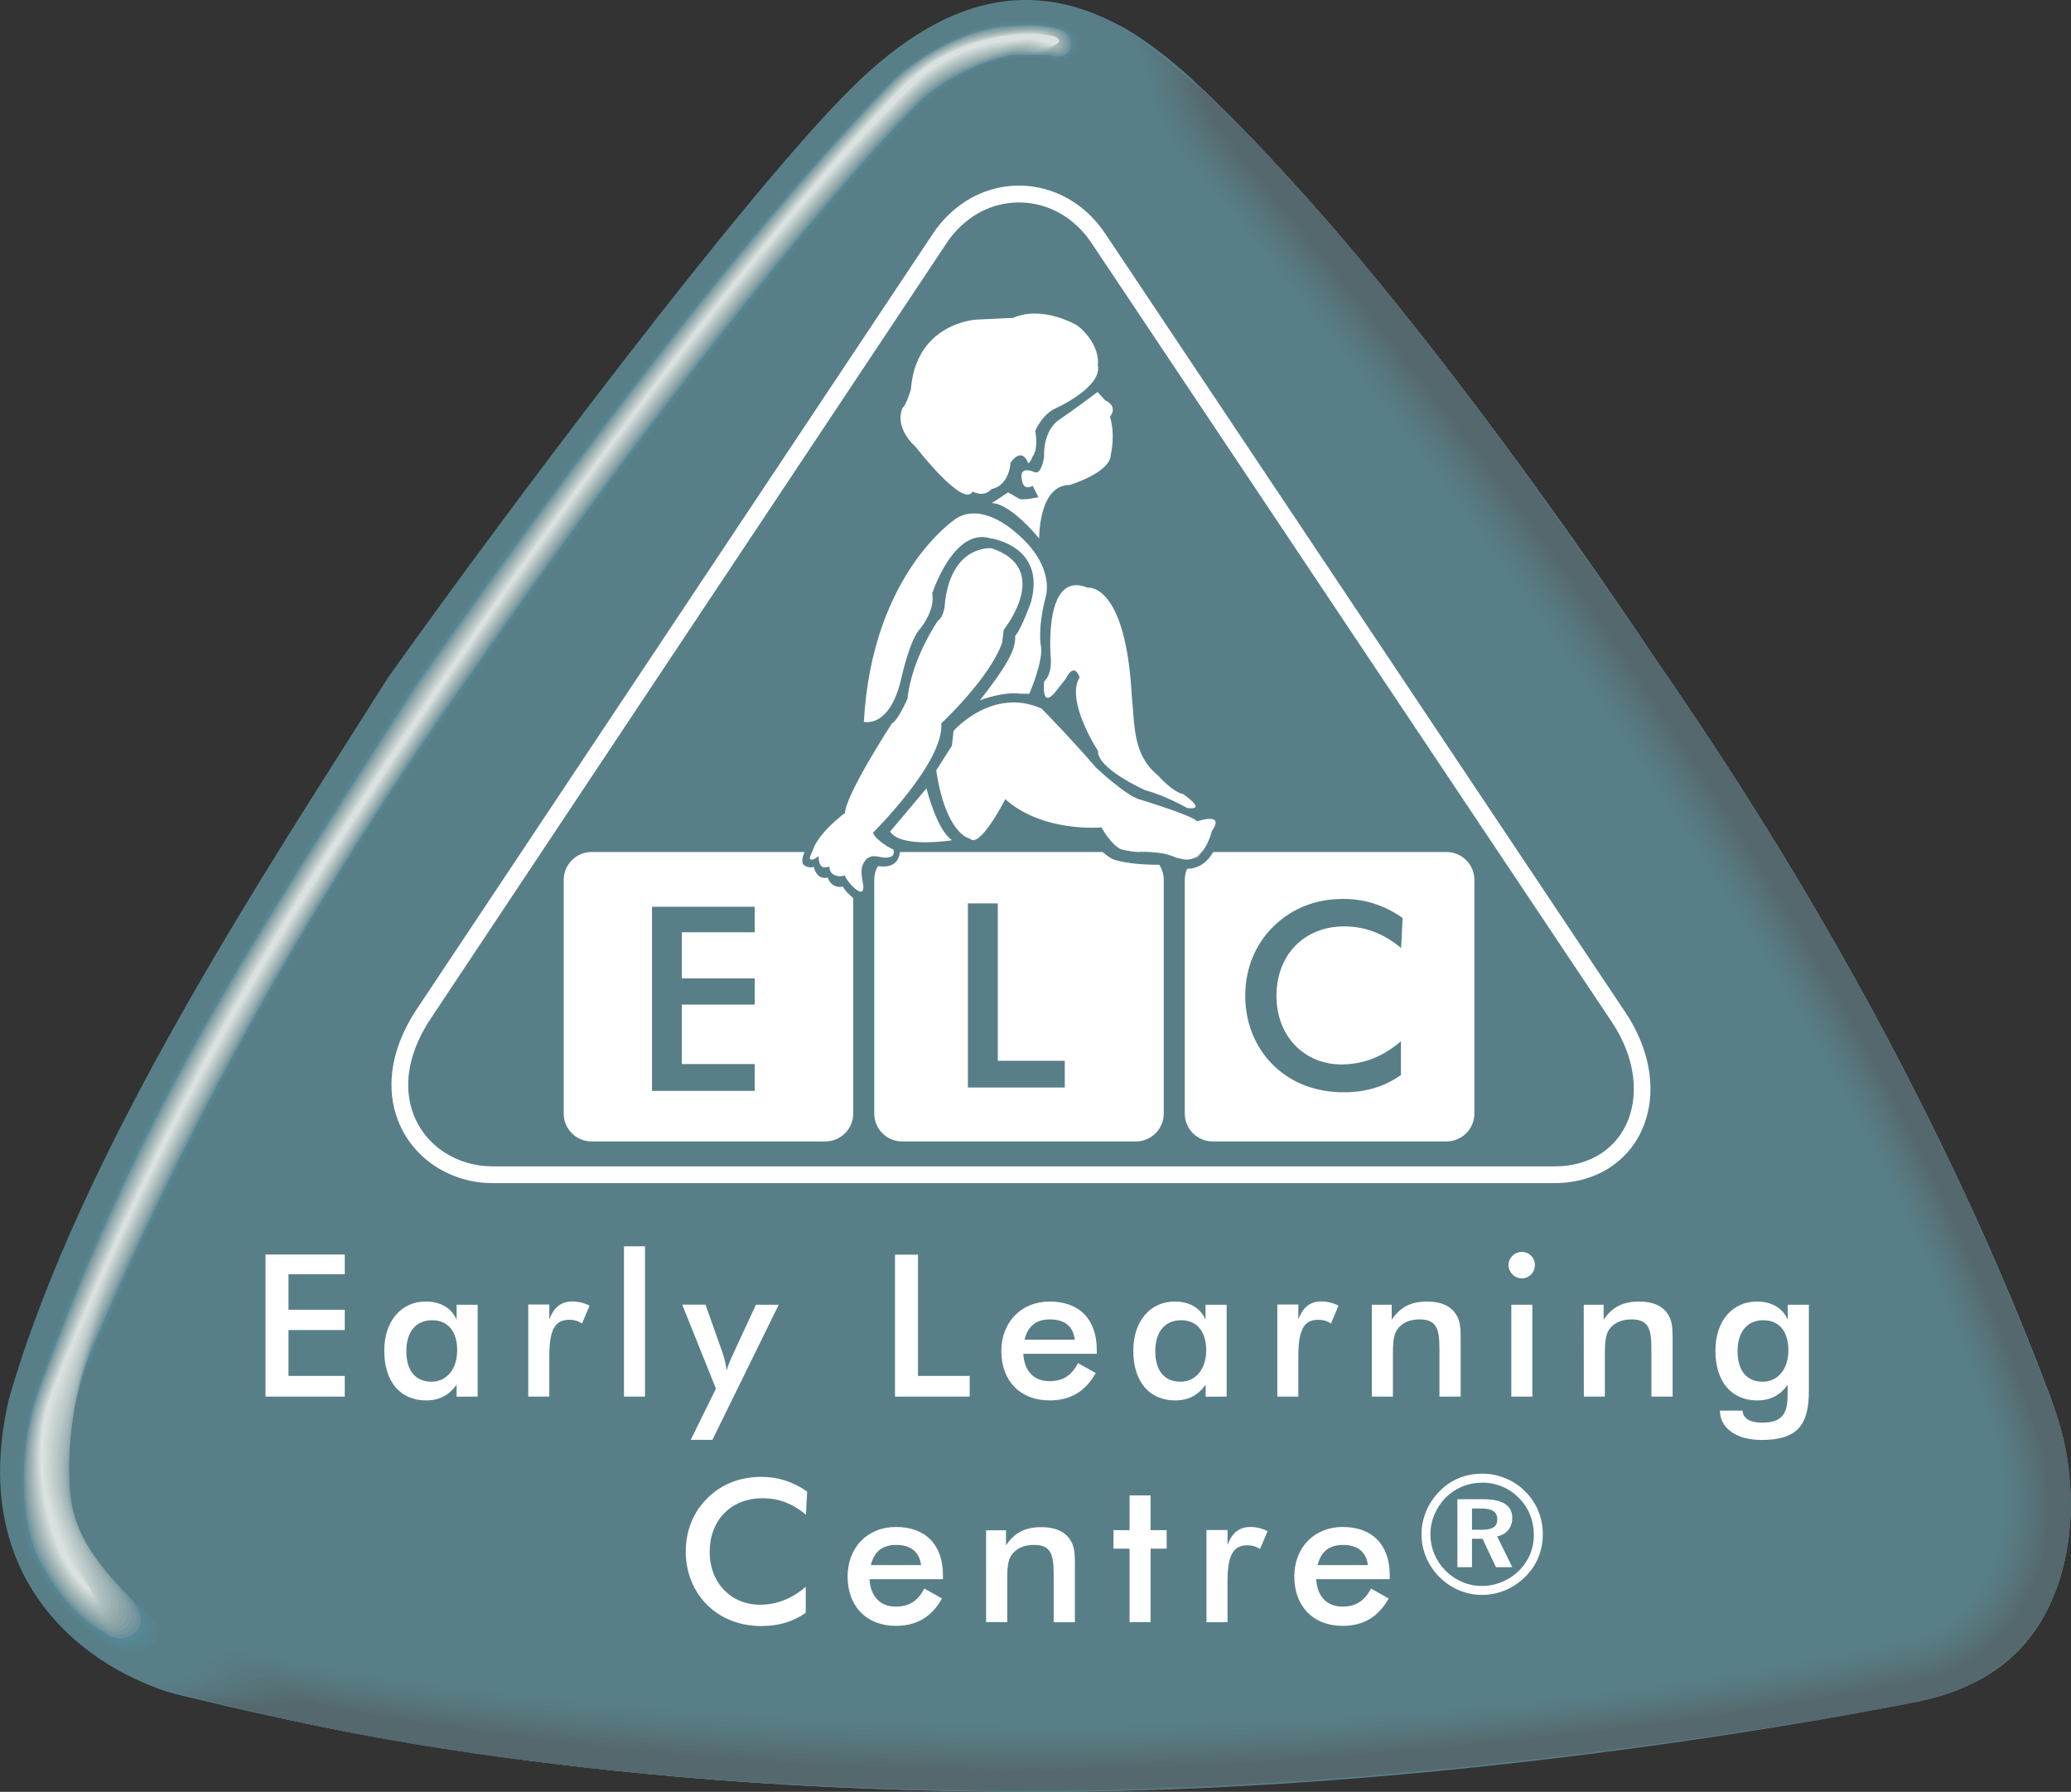 <?xml version="1.0" encoding="utf-8"?>
<!-- Generator: Adobe Illustrator 28.6.0, SVG Export Plug-In . SVG Version: 9.03 Build 54939)  -->
<svg version="1.1" id="Layer_1" xmlns="http://www.w3.org/2000/svg" xmlns:xlink="http://www.w3.org/1999/xlink" x="0px" y="0px"
	 viewBox="0 0 2216.1 1917.2" style="enable-background:new 0 0 2216.1 1917.2;" xml:space="preserve">
<rect x="0" y="0" width="2216.1" height="1917.2" fill="#333333" stroke="none"/>
<style type="text/css">
	.st0{fill-rule:evenodd;clip-rule:evenodd;fill:#587F88;}
	.st1{fill-rule:evenodd;clip-rule:evenodd;fill:#57818B;}
	.st2{fill-rule:evenodd;clip-rule:evenodd;fill:#57838E;}
	.st3{fill-rule:evenodd;clip-rule:evenodd;fill:#568592;}
	.st4{fill-rule:evenodd;clip-rule:evenodd;fill:#558797;}
	.st5{fill-rule:evenodd;clip-rule:evenodd;fill:#6D929B;}
	.st6{fill-rule:evenodd;clip-rule:evenodd;fill:#76979F;}
	.st7{fill-rule:evenodd;clip-rule:evenodd;fill:#809DA3;}
	.st8{fill-rule:evenodd;clip-rule:evenodd;fill:#88A3A7;}
	.st9{fill-rule:evenodd;clip-rule:evenodd;fill:#8FA7AA;}
	.st10{fill-rule:evenodd;clip-rule:evenodd;fill:#97ACAE;}
	.st11{fill-rule:evenodd;clip-rule:evenodd;fill:#9BB0B2;}
	.st12{fill-rule:evenodd;clip-rule:evenodd;fill:#A2B5B7;}
	.st13{fill-rule:evenodd;clip-rule:evenodd;fill:#A8BBBB;}
	.st14{fill-rule:evenodd;clip-rule:evenodd;fill:#ADBEBF;}
	.st15{fill-rule:evenodd;clip-rule:evenodd;fill:#B4C3C4;}
	.st16{fill-rule:evenodd;clip-rule:evenodd;fill:#BBC9C8;}
	.st17{fill-rule:evenodd;clip-rule:evenodd;fill:#C0CDCD;}
	.st18{fill-rule:evenodd;clip-rule:evenodd;fill:#C7D2D1;}
	.st19{fill-rule:evenodd;clip-rule:evenodd;fill:#CDD7D5;}
	.st20{fill-rule:evenodd;clip-rule:evenodd;fill:#D5DCDB;}
	.st21{fill-rule:evenodd;clip-rule:evenodd;fill:#DAE2E1;}
	.st22{fill-rule:evenodd;clip-rule:evenodd;fill:#587D86;}
	.st23{fill-rule:evenodd;clip-rule:evenodd;fill:#587C84;}
	.st24{fill-rule:evenodd;clip-rule:evenodd;fill:#587A82;}
	.st25{fill-rule:evenodd;clip-rule:evenodd;fill:#58787F;}
	.st26{fill-rule:evenodd;clip-rule:evenodd;fill:#57777E;}
	.st27{fill-rule:evenodd;clip-rule:evenodd;fill:#57747B;}
	.st28{fill-rule:evenodd;clip-rule:evenodd;fill:#577278;}
	.st29{fill-rule:evenodd;clip-rule:evenodd;fill:#567076;}
	.st30{fill-rule:evenodd;clip-rule:evenodd;fill:#566D73;}
	.st31{fill-rule:evenodd;clip-rule:evenodd;fill:#556B70;}
	.st32{fill-rule:evenodd;clip-rule:evenodd;fill:#54686D;}
	.st33{fill-rule:evenodd;clip-rule:evenodd;fill:#FFFFFF;}
	.st34{fill:#FFFFFF;}
	.st35{fill:#587F88;}
</style>
<g>
	<path class="st0" d="M1281.3,90.9c73.4,74.4,246.5,249.1,489.7,613.4c215.8,310.8,346.1,586.4,419,779.6
		c42,101.4,50.1,300.2-139.2,337c0,0-465.7,96.4-941.1,96.4c-506.5,0-817-80-915-103.1c-80.1-18.9-234.2-106.3-185.2-317.2
		C87,1227.4,289.8,923.9,415.2,725C549.8,536,799.1,205.3,910.8,94.6C1012.9-6.7,1134.7-52.7,1281.3,90.9L1281.3,90.9z"/>
	<path class="st0" d="M118.3,1762.4c-33.8-21.5-55.2-39.9-84.3-92c-21.4-47.5-17.8-126.6,3.6-186.3
		c108.9-303.4,214.6-456.5,403.1-755.3C689.1,378,834.7,206.4,951.2,85.4c33-31.4,92-63.6,141.8-63.6c34.1,0,42.2,3.8,55.2,10
		c16.9,10.7,7.7,40.6-23,34.5c-7.7-2.3-4.6-3.8-27.6-3.8c-49.1,0-94.3,36-109.6,50.5c-69,67.4-266.7,303.3-495.1,634.2
		C329.1,974.9,193.7,1226.4,89.8,1478c-29.1,70.5-25.7,138.7-5.2,178.7c22.5,43.7,63,63.2,76.7,72
		C199.6,1762.4,144.4,1783.8,118.3,1762.4L118.3,1762.4z"/>
	<path class="st1" d="M35.1,1669.1C14,1622,17,1543.8,38.5,1484.5c109.2-303.1,215.7-458.7,403.3-754.9
		C688.2,380.8,836.2,205.9,952,85.6c32.5-31,90-62.3,138.5-62.7c33.9-0.5,42.8,3.2,55.6,9c16.2,10.2,8.3,38.7-20.8,33
		c-7.1-2.1-4-3.4-26.3-3.3c-8,0.1-16,0.6-24.1,2.3c-38.2,8.3-72.9,34.1-87.4,47.9C917.8,180,721.8,413.7,495.7,741.1
		c-25.2,35.1-49.8,70.8-73.6,106.8c-130.8,197.6-241.5,408.8-330.1,622c-29.1,69.9-27,137.9-8.7,179.1
		c20.4,45.1,59.7,65.3,73.3,75.7c37,33.7-14.5,55-39.3,34.8C85.2,1739.3,63.6,1720.9,35.1,1669.1L35.1,1669.1z"/>
	<path class="st2" d="M36.2,1667.8c-20.6-46.7-18.2-124,3.1-182.9c109.5-302.7,216.9-460.8,403.5-754.5
		c244.6-346.8,394.9-525,510.1-644.4c32.1-30.6,88-61,135.3-61.7c33.6-0.9,43.4,2.5,56,8c15.7,9.7,8.9,36.9-18.6,31.5
		c-6.5-1.9-3.3-2.9-25-2.7c-7.9,0.2-16,0.2-24.6,1.9c-37,7.9-72.8,32.5-88.9,47.9C916.5,179.6,722.4,411,498.6,734.9
		c-25.5,35.6-50.4,71.6-74.5,108.1c-130.1,196.6-240.7,405.6-329.8,618.7c-29,69.3-28.3,137-12.2,179.4c18.3,46.6,56.3,67.4,70,79.5
		c35.6,33.7-12.2,54.9-35.7,36C85.9,1737.6,63.9,1719.3,36.2,1667.8L36.2,1667.8z"/>
	<path class="st3" d="M37.2,1666.4c-20.2-46.3-18.4-122.7,2.8-181.2c109.9-302.5,218-462.9,403.6-754.2
		C686.5,386.3,839,204.7,953.6,86.1c31.6-30.2,86-59.7,132.1-60.8c33.4-1.3,44,1.9,56.4,7.1c15.1,9.2,9.5,35-16.4,29.9
		c-5.9-1.7-2.8-2.4-23.7-2.1c-7.9,0.3-16.1-0.2-25,1.6c-35.8,7.6-72.6,30.9-90.5,47.8c-71.3,69.6-263.6,298.8-485.1,619.2
		c-25.8,36-50.9,72.5-75.4,109.4c-128.8,194.5-239.1,400.5-329.6,615.5c-28.8,68.8-29.6,136.1-15.7,179.8
		c16.3,47.9,53,69.4,66.7,83.2c34.2,33.6-9.9,54.8-32.1,37.1C86.6,1735.9,64.4,1717.6,37.2,1666.4L37.2,1666.4z"/>
	<path class="st4" d="M38.4,1665.1c-19.8-45.9-18.7-121.4,2.5-179.5c110.2-302.2,219.1-465,403.7-753.8
		c241-342.7,395.8-527.6,509.8-645.4c31.2-29.9,84-58.5,128.8-59.9c33.2-1.8,44.6,1.2,56.8,6.1c14.5,8.7,10.1,33.2-14.2,28.4
		c-5.3-1.5-2.1-1.9-22.3-1.5c-7.8,0.3-16.1-0.5-25.4,1.2c-34.7,7.3-72.5,29.3-92,47.8c-72,70.2-262.5,297.3-481.8,614.1
		c-26.1,36.4-51.5,73.4-76.2,110.7c-128.8,194.4-239.3,399.3-329.4,612.2c-28.8,68.2-30.9,135.2-19.2,180.1
		c14.2,49.4,49.6,71.5,63.4,87c32.8,33.6-7.5,54.6-28.4,38.2C87.2,1734.3,64.8,1716,38.4,1665.1L38.4,1665.1z"/>
	<path class="st5" d="M39.4,1663.8c-19.3-45.6-18.8-120.1,2.3-177.8c110.6-301.9,220.3-467.2,403.9-753.4
		C684.8,391.9,841.9,203.7,955.3,86.7c30.8-29.5,82-57.2,125.5-58.9c33-2.3,45.2,0.5,57.1,5.1c14,8.1,10.8,31.3-12,26.9
		c-4.8-1.3-1.5-1.4-21-0.9c-7.8,0.4-16.1-0.9-25.9,0.8c-33.4,7-72.3,27.7-93.5,47.8C912.7,178.4,724,403.2,507.1,716.5
		c-26.3,36.9-52,74.2-77.1,112c-128.2,193.3-238.6,396.1-329.2,608.9c-28.7,67.6-32.3,134.3-22.7,180.4c12.1,50.9,46.2,73.6,60,90.7
		c31.6,33.5-5.2,54.5-24.8,39.3C87.8,1732.7,65.2,1714.3,39.4,1663.8L39.4,1663.8z"/>
	<path class="st6" d="M40.5,1662.4c-19-45.1-19-118.8,2-176c110.9-301.6,221.4-469.3,404.1-753.1C684,394.7,843.3,203.1,956.1,86.9
		c30.3-29.1,80-55.9,122.3-58c32.8-2.8,45.8-0.2,57.6,4.2c13.3,7.6,11.4,29.4-9.9,25.4c-4.1-1.1-0.9-0.9-19.7-0.3
		c-7.7,0.5-16.2-1.3-26.3,0.4c-32.3,6.6-72.2,26.1-95,47.8C911.5,178,724.6,400.6,510,710.4c-26.6,37.3-52.6,75.1-77.9,113.3
		c-127.5,192.2-237.8,392.9-328.9,605.7c-28.6,67-33.6,133.4-26.3,180.8c10.1,52.3,42.9,75.7,56.7,94.4
		c30.1,33.5-2.9,54.3-21.2,40.5C88.5,1731,65.6,1712.7,40.5,1662.4L40.5,1662.4z"/>
	<path class="st7" d="M41.6,1661.1c-18.5-44.8-19.3-117.5,1.7-174.4c111.3-301.3,222.6-471.4,404.3-752.7
		C683.2,397.5,844.8,202.6,956.9,87.2c29.9-28.7,78-54.6,119-57.1c32.6-3.3,46.4-0.9,57.9,3.2c12.8,7.1,12,27.6-7.6,23.8
		c-3.6-0.9-0.3-0.4-18.4,0.3c-7.8,0.6-16.2-1.7-26.7,0c-31.1,6.3-72,24.5-96.6,47.8c-74.4,72.4-259.4,292.8-471.8,599
		c-26.9,37.8-53.2,76-78.8,114.6c-126.8,191.1-237.1,389.8-328.7,602.5c-28.5,66.4-35,132.5-29.8,181.1c8,53.7,39.5,77.7,53.4,98.1
		c28.8,33.5-0.5,54.3-17.6,41.6C89.1,1729.3,66,1711,41.6,1661.1L41.6,1661.1z"/>
	<path class="st8" d="M42.7,1659.7c-18.1-44.3-19.5-116.2,1.4-172.6c111.7-301,223.8-473.6,404.5-752.3
		C682.3,400.2,846.2,202,957.7,87.4c29.4-28.3,76-53.3,115.8-56.2c32.4-3.7,47-1.5,58.3,2.2c12.2,6.6,12.6,25.8-5.4,22.3
		c-3-0.7,0.3,0.1-17.1,0.8c-7.6,0.7-16.2-2.1-27.1-0.3c-29.9,6-71.9,23-98.1,47.8c-75.1,73.1-258.3,291.3-468.5,594
		c-27.2,38.2-53.7,76.9-79.7,115.9c-126.2,190-236.4,386.6-328.4,599.2c-28.4,65.9-36.3,131.7-33.3,181.5
		c6,55.1,36.2,79.8,50.1,101.9c27.4,33.4,1.7,54.1-14,42.8C89.7,1727.6,66.4,1709.3,42.7,1659.7L42.7,1659.7z"/>
	<path class="st9" d="M43.8,1658.3c-17.7-43.9-19.7-114.9,1.1-170.9c112.1-300.7,224.9-475.7,404.6-751.9
		c231.9-332.5,398.1-534,509-647.8c29-27.9,74-52,112.5-55.3c32.2-4.2,47.6-2.2,58.7,1.3c11.6,6.1,13.2,23.9-3.2,20.8
		c-2.5-0.5,0.9,0.5-15.8,1.4c-7.6,0.8-16.2-2.5-27.5-0.7c-28.7,5.6-71.7,21.3-99.6,47.8c-75.9,73.8-257.4,289.7-465.1,588.9
		c-27.5,38.6-54.3,77.7-80.6,117.2c-125.5,188.9-235.6,383.4-328.2,595.9c-28.3,65.3-37.6,130.8-36.8,181.8
		c4,56.5,32.8,81.9,46.8,105.6c26,33.4,4.1,54-10.4,43.9C90.4,1726,66.8,1707.7,43.8,1658.3L43.8,1658.3z"/>
	<path class="st10" d="M44.9,1657c-17.4-43.5-19.9-113.6,0.8-169.2c112.4-300.4,226.1-477.8,404.8-751.5
		C680.6,405.8,849.2,200.9,959.3,88c28.6-27.5,72-50.7,109.3-54.3c32-4.6,48.2-2.8,59.1,0.3c11,5.6,13.9,22-1,19.2
		c-1.9-0.3,1.5,1.1-14.5,2c-7.5,0.8-16.2-2.9-27.9-1.1c-27.5,5.3-71.6,19.8-101.1,47.8c-76.7,74.6-256.3,288.3-461.9,583.9
		c-27.7,39.1-54.9,78.6-81.4,118.5C315.1,992.2,205.1,1184.6,112,1397c-28.3,64.8-39,129.9-40.4,182.2c1.9,57.9,29.4,84,43.4,109.3
		c24.7,33.3,6.4,53.9-6.7,45.1C91.1,1724.3,67.2,1706,44.9,1657L44.9,1657z"/>
	<path class="st11" d="M46,1655.6c-16.9-43.1-20-112.3,0.6-167.5c112.7-300.1,227.1-480,404.9-751.2
		C679.8,408.6,850.6,200.4,960.1,88.2c28.1-27.2,70-49.4,106-53.4c31.8-5.1,48.8-3.5,59.5-0.6c10.4,5.1,14.4,20.2,1.2,17.7
		c-1.3-0.1,2.1,1.5-13.2,2.6c-7.5,0.9-16.3-3.2-28.4-1.5c-26.3,5-71.4,18.1-102.7,47.8C905.2,176,727.4,387.6,524.2,679.7
		c-28,39.5-55.5,79.5-82.3,119.8c-124.1,186.7-234.1,377.1-327.7,589.4c-28.1,64.2-40.3,129-43.9,182.5
		c-0.2,59.3,26.1,86,40.1,113.1c23.3,33.3,8.7,53.7-3.2,46.2C91.7,1722.7,67.6,1704.4,46,1655.6L46,1655.6z"/>
	<path class="st12" d="M47,1654.3c-16.5-42.7-20.3-111,0.3-165.7c113.1-299.9,228.3-482.1,405-750.8
		C678.9,411.3,852,199.8,960.9,88.5c27.7-26.8,68.1-48.2,102.7-52.5c31.6-5.6,49.4-4.2,60-1.6c9.8,4.6,15,18.3,3.3,16.3
		c-0.7,0,2.8,2-11.8,3.2c-7.5,1-16.3-3.7-28.8-1.9c-25.1,4.7-71.2,16.5-104.2,47.8C904,175.6,728,384.9,527,673.5
		c-28.3,40-56,80.3-83.1,121.1c-123.5,185.7-233.4,373.9-327.4,586.2c-28.1,63.6-41.6,128.1-47.4,182.8
		c-2.2,60.8,22.7,88.2,36.8,116.8c21.9,33.3,11.1,53.6,0.5,47.3C92.4,1721,68,1702.8,47,1654.3L47,1654.3z"/>
	<path class="st13" d="M48.1,1652.9c-16-42.4-20.5-109.7,0-164c113.5-299.6,229.5-484.2,405.2-750.4
		C678,414.1,853.5,199.3,961.7,88.7c27.2-26.4,66-46.9,99.5-51.6c31.4-6,50-4.8,60.4-2.6c9.2,4,15.7,16.5,5.6,14.7
		c-0.1,0.2,3.4,2.4-10.5,3.7c-7.4,1.1-16.2-4-29.2-2.2c-23.9,4.3-71.1,14.9-105.7,47.7c-79,76.7-253.2,283.7-451.8,568.8
		c-28.6,40.4-56.6,81.2-84,122.4C323,974.4,213.2,1160.5,118.7,1372.7c-28,63-43,127.2-50.9,183.2c-4.3,62.2,19.4,90.2,33.5,120.6
		c20.6,33.2,13.4,53.4,4.1,48.5C93,1719.4,68.4,1701.1,48.1,1652.9L48.1,1652.9z"/>
	<path class="st14" d="M49.2,1651.6c-15.6-41.9-20.7-108.4-0.2-162.3c113.8-299.3,230.6-486.4,405.3-750.1
		C677.2,416.9,854.9,198.7,962.6,89c26.8-26,64-45.6,96.3-50.7c31.2-6.4,50.6-5.5,60.7-3.5c8.6,3.5,16.3,14.6,7.8,13.2
		c0.5,0.4,4,2.9-9.2,4.3c-7.4,1.2-16.3-4.4-29.6-2.6c-22.7,4-71,13.3-107.3,47.7c-79.8,77.4-252.1,282.2-448.5,563.8
		c-28.9,40.8-57.1,82.1-84.8,123.7C325.7,968.5,216,1152.5,120.9,1364.6C93,1427,76.6,1490.9,66.5,1548.1
		c-6.4,63.6,16,92.3,30.1,124.3c19.2,33.2,15.7,53.4,7.7,49.6C93.7,1717.7,68.8,1699.5,49.2,1651.6L49.2,1651.6z"/>
	<path class="st15" d="M50.3,1650.2c-15.2-41.6-20.9-107.1-0.5-160.6c114.1-299,231.7-488.5,405.5-749.7
		c221-320.3,401-541.8,508.1-650.7c26.4-25.6,62-44.3,93-49.7c31-6.9,51.2-6.1,61.1-4.5c8,3,16.9,12.7,10,11.7
		c1,0.6,4.6,3.4-7.9,4.9c-7.3,1.3-16.4-4.8-30-3c-21.6,3.7-70.8,11.8-108.8,47.7c-80.5,78.1-251.1,280.7-445.2,558.7
		c-29.1,41.3-57.7,83-85.7,125c-121.5,182.4-231.2,364.4-326.7,576.4c-27.8,61.9-45.6,125.4-58,183.9c-8.4,65,12.6,94.4,26.8,128
		c17.8,33.2,18.1,53.2,11.3,50.7C94.3,1716,69.2,1697.8,50.3,1650.2L50.3,1650.2z"/>
	<path class="st16" d="M51.4,1648.9c-14.8-41.2-21.1-105.8-0.7-158.9c114.5-298.7,232.9-490.6,405.7-749.3
		c219.1-318.2,401.5-543,507.9-651.2c25.9-25.2,60-43,89.7-48.8c30.9-7.4,51.8-6.8,61.5-5.4c7.4,2.5,17.5,10.9,12.2,10.1
		c1.6,0.8,5.2,3.9-6.6,5.5c-7.3,1.3-16.4-5.2-30.5-3.4c-20.3,3.4-70.7,10.1-110.3,47.7c-81.3,78.8-250,279.2-441.9,553.7
		c-29.4,41.7-58.3,83.8-86.6,126.3C331,956.6,221.4,1136.5,125.4,1348.4c-27.7,61.3-47,124.6-61.5,184.3
		c-10.4,66.4,9.3,96.4,23.5,131.7c16.5,33.1,20.3,53.1,14.9,51.9C94.9,1714.3,69.7,1696.1,51.4,1648.9L51.4,1648.9z"/>
	<path class="st17" d="M52.5,1647.5c-14.4-40.7-21.3-104.4-1-157.1c114.9-298.4,234-492.7,405.8-749
		C674.6,425.2,859.2,197.1,965,89.8c25.5-24.9,58-41.7,86.5-47.9c30.6-7.8,52.4-7.4,61.9-6.4c6.8,2,18.2,9,14.3,8.6
		c2.2,1,5.8,4.4-5.3,6.1c-7.2,1.4-16.3-5.6-30.8-3.7c-19.2,3-70.6,8.5-111.9,47.7c-82.1,79.5-249,277.7-438.5,548.7
		c-29.7,42.1-58.9,84.7-87.5,127.6c-120.1,180.2-229.7,358.1-326.2,569.9c-27.6,60.8-48.3,123.6-65,184.6
		c-12.5,67.8,5.9,98.5,20.2,135.5c15.1,33.1,22.7,52.9,18.6,53C95.6,1712.7,70.1,1694.5,52.5,1647.5L52.5,1647.5z"/>
	<path class="st18" d="M53.6,1646.2c-14-40.4-21.5-103.2-1.3-155.4c115.3-298.1,235.2-494.9,406-748.6
		C673.8,428,860.7,196.6,965.8,90c25.1-24.5,56.1-40.4,83.3-47c30.4-8.3,53-8.1,62.3-7.4c6.3,1.5,18.8,7.2,16.6,7.1
		c2.8,1.2,6.4,4.9-4,6.7c-7.2,1.5-16.4-6-31.3-4.1c-18,2.7-70.4,6.9-113.4,47.6c-82.9,80.2-248,276.2-435.2,543.6
		c-30,42.6-59.4,85.6-88.4,128.9c-119.5,179.2-228.9,354.9-326,566.6c-27.5,60.1-49.6,122.7-68.5,184.9
		c-14.5,69.3,2.6,100.6,16.9,139.2c13.7,33.1,25,52.8,22.2,54.1C96.2,1711,70.5,1692.8,53.6,1646.2L53.6,1646.2z"/>
	<path class="st19" d="M54.7,1644.8c-13.6-39.9-21.7-101.8-1.6-153.7c115.6-297.8,236.3-497,406.2-748.2
		C673,430.8,862.1,196,966.6,90.3c24.6-24,54.1-39.1,80-46c30.2-8.8,53.7-8.8,62.7-8.3c5.7,0.9,19.4,5.3,18.7,5.6
		c3.4,1.4,7.1,5.4-2.6,7.3c-7.1,1.6-16.4-6.4-31.7-4.5c-16.8,2.4-70.2,5.4-114.9,47.7c-83.6,80.9-246.9,274.7-431.9,538.6
		c-30.3,43-60,86.4-89.2,130.2C338.9,938.8,229.5,1112.4,132,1324.1c-27.4,59.6-51,121.9-72.1,185.3
		c-16.6,70.7-0.8,102.7,13.6,142.9c12.3,33,27.3,52.7,25.8,55.2C96.9,1709.3,70.9,1691.2,54.7,1644.8L54.7,1644.8z"/>
	<path class="st20" d="M55.8,1643.5c-13.2-39.6-21.9-100.6-1.9-152C169.8,1194,291.4,992.4,460.2,743.7
		C672.1,433.6,863.5,195.5,967.5,90.5c21.5-21.1,47.9-36.5,76.7-45.1c30-9.2,54.2-9.4,63.1-9.3c5.1,0.5,20,3.4,20.9,4
		c4,1.6,7.7,5.9-1.3,7.9c-7.1,1.6-16.4-6.7-32.1-4.9c-15.7,2-70.1,3.7-116.4,47.6C893.9,172.5,732.4,364,549.8,624.4
		c-30.5,43.5-60.6,87.3-90,131.5c-118.2,177-227.5,348.5-325.5,560.1c-27.3,59-52.3,121-75.6,185.6c-18.6,72.1-4.2,104.8,10.3,146.7
		c11,32.9,29.7,52.5,29.4,56.4C97.5,1707.7,71.3,1689.5,55.8,1643.5L55.8,1643.5z"/>
	<path class="st21" d="M54.7,1491.9C171,1194.7,293.3,990.6,461.2,744.4C671.3,436.4,865,194.9,968.3,90.8
		c54-53,121.5-54.2,137-54.4c4.5-0.1,20.6,1.6,23.1,2.6c4.5,1.8,8.3,6.4,0,8.4c-7.1,1.7-16.5-7.1-32.6-5.2
		c-14.4,1.7-69.9,2.1-117.9,47.6C878.6,185.7,678.1,427,461.7,751c-150,224.6-286.5,438.6-404.4,742.9c-20.7,73.6-7.5,106.9,7,150.4
		c9.6,32.9,32,52.4,33,57.5c0.8,4.2-25.6-13.9-40.5-59.7C44.1,1603,34.8,1542.9,54.7,1491.9L54.7,1491.9z"/>
	<path class="st0" d="M1273.2,82.6c85.7,78.7,257.1,262.1,500.3,626.4c215.8,310.7,340.6,577.3,413.4,770.6
		c42.9,95,57.9,302.6-131.4,339.4c0,0-474.2,98.1-949.6,98.1c-506.5,0-808.6-79.7-905.1-101.9c-17-3.9-31.4-6.9-43.7-14.5
		c49.8-1.5,60.5-46,95.8-38.3c105,23.7,416.2,74.3,853,79.7c308.1,0.7,625.4-19.2,944.3-94.3c50.8-13.9,76.6-64.4,85.8-91.9
		c7.8-23.5,6.7-84-6.1-125.7c-88.3-265.8-248.3-521.2-412.3-761.4C1494,441.2,1290,201.8,1253.2,155.9c0,0-19.2-33-23-43.7
		c-6.9-56.7-21.5-71.3-33.7-85.3C1213.1,33.1,1260.6,70.2,1273.2,82.6L1273.2,82.6z"/>
	<path class="st22" d="M164.6,1802.5c50.5-0.8,61.1-42.2,95.4-35c109.1,24.3,420.8,74.3,845.5,79c300.2,0.8,630.4-20.7,945.9-94.7
		c50.4-13.8,77.6-62.5,87.9-92c9.4-26.3,8.4-86.9-5.2-130.2c-88.9-267.8-249.5-524.5-413.5-765.1
		c-215.8-316.4-417.7-554.2-460.5-607.2c-3.6-4.4-20.3-34.2-25.4-47c-6.3-51.5-19.5-64.7-30.6-77.5c16.3,6.9,60.8,41.8,73.5,54.4
		C1366.1,169,1533,349.2,1773.6,709c216.1,311.1,341.3,579.1,414.2,772.3c42.4,94,56.7,301.3-133.1,337.9c0,0-474.1,97.6-949.4,97.6
		c-498.1,0-798.6-77.2-899-100.6C190.1,1812.5,176.3,1809.6,164.6,1802.5z"/>
	<path class="st23" d="M171.9,1804.5c51.2-0.2,61.8-38.4,95.1-31.6c113.2,25,425.5,74.3,838.1,78.3c292.2,0.9,635.2-22.3,947.5-95.1
		c50.1-13.7,78.5-60.7,89.9-92c10.8-29.1,10.1-89.9-4.3-135c-89.6-269.7-250.8-527.9-414.6-768.7
		c-207.9-305.2-407.9-541.4-456.7-601.7c-7.2-8.8-21.5-35.3-27.7-50.3c-5.7-46.4-17.6-58.3-27.5-69.8c16.1,7.5,57.5,40.3,70.5,53
		c91,85.3,253.3,262.3,491.3,617.4c216.5,311.7,342,581,414.9,774.2c41.9,92.9,55.6,299.9-134.8,336.3c0,0-473.8,97.2-949.1,97.2
		c-489.7,0-788.6-74.6-892.9-99.2C196.3,1813.9,183.2,1811.2,171.9,1804.5L171.9,1804.5z"/>
	<path class="st24" d="M179.4,1806.6c51.8,0.6,62.4-34.7,94.8-28.3c117.3,25.7,430.1,74.3,830.6,77.6c284.3,1,640.1-23.8,949.2-95.5
		c49.7-13.6,79.4-58.9,92-92.1c12.3-32,11.8-92.8-3.3-139.7c-90.2-271.6-252.1-531.2-415.8-772.4
		c-200-294.2-397.9-528.8-452.7-596.1c-10.9-13.1-22.7-36.5-30.1-53.7c-5-41.2-15.6-51.8-24.4-62.1c15.8,8.2,54.2,38.9,67.3,51.8
		c93.7,88.6,251.4,262.3,486.8,612.8c216.9,312.1,342.7,582.8,415.6,776c41.3,91.8,54.4,298.6-136.5,334.8
		c0,0-473.6,96.8-948.9,96.8c-481.3,0-778.6-72-886.8-97.8C202.6,1815.3,190.1,1812.6,179.4,1806.6L179.4,1806.6z"/>
	<path class="st25" d="M186.7,1808.6c52.5,1.2,63-30.9,94.4-24.9c121.4,26.2,434.8,74.3,823.2,76.8c276.4,1.1,645-25.3,950.8-95.9
		c49.4-13.5,80.3-57,94-92.1c13.8-34.8,13.4-95.8-2.4-144.4c-90.9-273.5-253.3-534.6-416.9-776.1
		c-192.1-283.1-388.1-516-448.8-590.5c-14.5-17.6-23.9-37.7-32.5-57c-4.4-36.1-13.7-45.3-21.4-54.3c15.6,8.8,50.9,37.4,64.1,50.4
		c96.3,92,249.5,262.5,482.3,608.4c217.3,312.6,343.5,584.7,416.4,777.9c40.8,90.7,53.3,297.3-138.2,333.2
		c0,0-473.3,96.4-948.7,96.4c-472.8,0-768.5-69.5-880.7-96.5C208.8,1816.7,197,1814.1,186.7,1808.6L186.7,1808.6z"/>
	<path class="st26" d="M194.1,1810.6c53.1,2,63.7-27.2,94-21.6c125.6,26.9,439.5,74.3,815.8,76.1c268.4,1.2,649.9-26.8,952.4-96.4
		c49.1-13.4,81.2-55.2,96-92.1c15.3-37.6,15.1-98.7-1.5-149.1c-91.5-275.5-254.7-537.9-418-779.8
		c-184.2-272-378.1-503.3-444.9-584.9c-18.1-21.9-25.1-38.8-34.8-60.4c-3.8-30.9-11.7-38.8-18.4-46.5c15.4,9.5,47.7,35.9,61,49.1
		c99,95.2,247.6,262.5,477.8,603.9c217.7,313,344.2,586.4,417.1,779.7c40.3,89.7,52.1,296-139.9,331.7c0,0-473.1,96-948.4,96
		c-464.4,0-758.6-66.9-874.6-95.2C215,1818.1,203.9,1815.6,194.1,1810.6L194.1,1810.6z"/>
	<path class="st27" d="M201.5,1812.6c53.9,2.6,64.3-23.4,93.7-18.3c129.7,27.5,444.2,74.3,808.4,75.3
		c260.5,1.3,654.8-28.3,954.1-96.7c48.7-13.3,82.2-53.3,98-92.2c16.8-40.5,16.8-101.7-0.6-153.7
		c-92.1-277.5-255.9-541.4-419.1-783.5c-176.4-260.9-368.3-490.7-441-579.4c-21.7-26.3-26.3-40-37.2-63.7
		c-3.1-25.8-9.8-32.4-15.3-38.8c15.2,10.1,44.4,34.4,57.9,47.8c101.6,98.6,245.8,262.7,473.2,599.4c218,313.4,345,588.3,417.8,781.5
		c39.7,88.6,51,294.7-141.7,330.2c0,0-472.8,95.6-948.2,95.6c-456,0-748.6-64.4-868.5-93.8C221.2,1819.5,210.8,1817.1,201.5,1812.6
		L201.5,1812.6z"/>
	<path class="st28" d="M208.9,1814.6c54.5,3.3,64.9-19.6,93.4-14.9c133.8,28.1,448.8,74.3,801,74.6c252.5,1.5,659.7-29.8,955.8-97.1
		c48.3-13.1,83-51.5,100.1-92.2c18.3-43.3,18.5-104.6,0.3-158.4c-92.8-279.4-257.2-544.7-420.2-787.1
		c-168.5-249.8-358.4-477.9-437.1-573.8c-25.4-30.7-27.4-41.2-39.6-67c-2.5-20.6-7.8-25.9-12.2-31c14.9,10.8,41.1,32.9,54.7,46.4
		c104.3,101.9,243.9,262.7,468.7,594.9c218.5,313.9,345.7,590.1,418.6,783.3c39.2,87.5,49.8,293.3-143.4,328.6
		c0,0-472.6,95.1-947.9,95.1c-447.5,0-738.5-61.9-862.4-92.5C227.4,1820.8,217.6,1818.6,208.9,1814.6L208.9,1814.6z"/>
	<path class="st29" d="M216.3,1816.6c55.2,4,65.6-15.9,93-11.5c137.9,28.8,453.5,74.3,793.5,73.8c244.6,1.6,664.5-31.3,957.4-97.5
		c48-13.1,84-49.7,102.1-92.3c19.8-46.1,20.2-107.6,1.3-163.1c-93.4-281.4-258.5-548.1-421.4-790.8
		C1581.5,496.6,1393.7,270,1308.9,167c-29-35.1-28.7-42.4-41.9-70.4c-1.9-15.5-5.8-19.4-9.2-23.2c14.7,11.4,37.9,31.5,51.6,45.1
		c106.9,105.2,242,262.8,464.2,590.4c218.8,314.3,346.5,591.9,419.4,785.1c38.6,86.5,48.6,292-145.1,327.1
		c0,0-472.4,94.8-947.7,94.8c-439.1,0-728.5-59.4-856.3-91.2C233.7,1822.2,224.5,1820.1,216.3,1816.6L216.3,1816.6z"/>
	<path class="st30" d="M223.6,1818.7c55.9,4.7,66.2-12.1,92.7-8.2c142,29.4,458.1,74.4,786,73.1c236.7,1.7,669.5-32.8,959-97.9
		c47.6-12.9,84.9-47.8,104.2-92.3c21.3-49,21.9-110.5,2.2-167.8c-94.1-283.3-259.7-551.5-422.5-794.5
		c-152.7-227.6-338.6-452.6-429.3-562.7c-32.6-39.5-29.9-43.6-44.4-73.7c-1.2-10.3-3.9-12.9-6.1-15.5c14.5,12.1,34.6,30,48.5,43.8
		c109.6,108.6,240,262.9,459.6,585.9c219.2,314.7,347.2,593.7,420.1,787c38.1,85.4,47.5,290.6-146.8,325.6
		c0,0-472.1,94.3-947.5,94.3c-430.7,0-718.6-56.8-850.2-89.8C239.9,1823.6,231.4,1821.5,223.6,1818.7L223.6,1818.7z"/>
	<path class="st31" d="M231,1820.7c56.5,5.4,66.8-8.4,92.3-4.9c146.1,30.1,462.8,74.4,778.6,72.4c228.7,1.8,674.3-34.4,960.6-98.3
		c47.3-12.9,85.8-46,106.2-92.4c22.8-51.7,23.6-113.5,3.1-172.5c-94.7-285.3-261-554.8-423.7-798.1
		c-144.8-216.4-328.7-439.8-425.4-557.1c-36.2-43.8-31-44.8-46.7-77.1c-0.6-5.2-1.9-6.5-3-7.7c14.3,12.7,31.3,28.5,45.3,42.4
		c112.3,111.9,238.2,263.1,455.1,581.5c219.6,315.2,348,595.5,420.8,788.8c37.6,84.4,46.4,289.3-148.5,324
		c0,0-471.9,93.9-947.3,93.9c-422.3,0-708.6-54.3-844.1-88.5C246.6,1825.2,238.8,1823.1,231,1820.7L231,1820.7z"/>
	<path class="st32" d="M1280.8,90.7c128.7,122.6,252.1,265.8,492.7,618.2c220,315.6,348.7,597.4,421.5,790.6
		c37.1,83.3,45.2,288-150.2,322.5c0,0-471.7,93.5-947.1,93.5c-436.3,0-729.1-57.5-859.4-92.8c57.2,6.2,67.4-4.6,92-1.5
		c150.2,30.6,467.5,74.3,771.2,71.7c220.8,1.9,679.2-35.9,962.3-98.7c46.9-12.8,86.8-44.2,108.2-92.4c24.2-54.6,25.3-116.4,4-177.1
		c-95.4-287.2-262.4-558.2-424.8-801.8c-137-205.4-318.8-427.2-421.5-551.5C1290,122.9,1297.6,125.2,1280.8,90.7L1280.8,90.7z"/>
	<path class="st33" d="M965.4,911.6h250c16.5,0,29.9,13.4,29.9,29.9l0,0v249.9c0,16.5-13.4,29.9-29.9,29.9c0,0,0,0,0,0h-250
		c-16.5,0-29.9-13.3-29.9-29.8c0,0,0,0,0,0V941.5C935.5,925,948.9,911.6,965.4,911.6L965.4,911.6L965.4,911.6z M1297.7,911.6h250.1
		c16.5,0,29.9,13.4,29.9,29.9v249.9c0,16.5-13.4,29.9-29.9,29.9h-250.1c-16.5,0-29.9-13.3-29.9-29.8c0,0,0,0,0,0V941.5
		C1267.8,925,1281.1,911.6,1297.7,911.6L1297.7,911.6z M633.1,911.6h250c16.5,0,29.9,13.3,29.9,29.8c0,0,0,0,0,0.1v249.9
		c0,16.5-13.3,29.8-29.8,29.9c0,0-0.1,0-0.1,0h-250c-16.5,0-29.9-13.3-29.9-29.8c0,0,0,0,0,0V941.5
		C603.2,925,616.6,911.6,633.1,911.6L633.1,911.6L633.1,911.6z"/>
	<path class="st34" d="M998,250.4c8.7-13.3,20-24.7,33.1-33.6c17.5-11.8,38.2-18.2,59.3-18.2c11.7,0,23.4,2,34.5,5.8
		c22.3,7.7,42.8,23,58,45.9l556.3,832.8c18.5,27.7,26.9,56.1,26.9,81.9c0,17.5-3.9,33.8-11.1,48.1c-7.3,14.4-18.1,26.7-31.6,35.6
		c-16.4,10.9-36.9,17.2-60.4,17.2H527.5c-22.3,0.1-44-6.3-62.6-18.6c-13.9-9.2-25.4-21.7-33.4-36.3c-8.4-15.4-12.7-32.7-12.6-50.3
		c0-24.9,8.2-52.6,27.2-81.1L998,250.4z M1041,231.7c-11.2,7.6-20.8,17.3-28.2,28.6L461,1089.7c-16.9,25.4-24.2,49.7-24.2,71.2
		c0,15.5,3.8,29.7,10.4,41.7c6.6,12.1,16.1,22.3,27.6,29.9c14.9,9.9,33.1,15.5,52.8,15.5h1135.6c20,0,37.1-5.2,50.5-14.1
		c10.9-7.3,19.7-17.2,25.5-28.9c6-11.7,9.1-25.4,9.1-40c0-22.5-7.4-47.4-23.8-71.9l-556.3-832.8c-12.9-19.4-30.3-32.4-49-38.9
		C1092.9,212.4,1064,216.2,1041,231.7L1041,231.7z"/>
	<path class="st33" d="M1152.5,348.1c0,0-37-22-68.6-7.9c0,0-4.4,0-39.6,1.8c0,0-64.3,3.5-69.6,74.8c0,0-5.3,17.6-8.8,19.3
		c0,0-10.6,19.4,14.1,42.3c0,0,51.1,66,60.8,47.5c0,0,11.5,7,20.3-2.7c0,0,17.6-1.8,20.3-28.1c0,0,9.7-15.9,17.6-2.6
		c0,0,0.9,8.8,6.1-4.4c0,0,6.2-6.1,2.7-27.2c0,0,6.1-15,19.4-22.9c0,0,52.8-22.9,47.5-47.5c0,0,3.5-18.5-17.6-38.7L1152.5,348.1
		L1152.5,348.1z"/>
	<path class="st33" d="M1174.5,419.4c0,0-28.2,21.1-41.4,29.9c0,0-16.7,9.7-15.9,39.6c0,0-2.6,21.1-11.4,15.8c0,0-15.8-7-12.3,8.8
		c0,0,0.9,12.3,11.5,6.2l6.2,12.3c0,0-16.8,3.5-20.3,1.8l-12.3-7c0,0-14.1,9.7-17.6,11.5c0,0,16.8-2.7,51,37.8
		c0,0-0.8-57.2,32.6-57.2c0,0,44-13.2,44-32.6c0,0,5.3-20.3-0.9-40.5c0,0,9.7-10.6-5.3-17.6L1174.5,419.4L1174.5,419.4z
		 M1101.4,742.3c0,0,15.8-36,12.3-51.9c0,0-3.5-18.5,5.3-51.9c0,0,11.5-34.3-35.2-71.3c0,0-33.5-29.9-60.8-12.3
		c0,0-89.8,58.1-98.6,217.4c0,0,28.2,7.9,40.5-48.4c0,0,8.8-40.5,20.3-51.9c0,0,15.8-19.4,12.3-37c0,0,22.9-71.3,62.5-59
		c0,0,59.9,7.9,43.1,68.6c0,0-10.5,29.2-16.7,35.6c-0.4,10.7,0,21.1-37.9,69.1c0,0,24.7-9.7,43.2-7.1L1101.4,742.3L1101.4,742.3z"/>
	<path class="st33" d="M1130.5,738.8c0,0-15.9,22.9-13.2-9.7c0,0,8.8-6.1,7-27.3c0,0-7.9-92.4,39.6-73c0,0,40.6-5.9,47.2,116
		c3.3,30.9,0.7,62.6,27.7,84.6c0,0,15.8,17.9,27.1,20.2c0,0,26.7,17.7,4.7,15c0,0-25.5-14.2-44.9-19c0,0-51.6-22.8-50.8-42.2
		c0,0-35-53.4-19.7-78.7c0,0-5.3-17.6-14.9,1.7L1130.5,738.8L1130.5,738.8z"/>
	<path class="st33" d="M1020.4,782c0,0,41.4-47.5,94.2-23.8c0,0,29.2,29.5,58.2,63.1c0,0,32.5,30.7,47.4,34.3c0,0,56.3,17,60.7,23.2
		c0,0,30.8-10.6,15.8,10.5c0,0-8.4,38.5-35,28.9c-5.3,0.7-7.9-7.9-50.4-6.8c0,0-14.9,4.9-32.7-26.1c0,0-62.4,5.9-102.9-30.2
		c0,0-27.3,53.7-37.8,42.2c0,0-25.5-3.5-36.1-73l16.8-26.4L1020.4,782L1020.4,782z M991.4,843.5c0,0,10.6,44,27.3,55.5
		c0,0-54.7,9-66.2-9.3L991.4,843.5z"/>
	<path class="st0" d="M1499.3,1014.4l1.6-32.2c-19.3-13.5-40-20.4-63.6-20.4c-29.5,0-55.1,10.2-74.7,29.5
		c-19.6,19.3-30.1,45.2-30.1,74.1c0,28.7,10.5,55.1,29.8,74.1c19.3,19,45.2,29.2,75.6,29.2c23.7,0,43.8-6.1,61.2-18.5v-36.1
		c-19.3,16.5-40.3,24.8-63.7,24.8c-39.5,0-69.5-30-69.5-73.3c0-43.8,29.5-74.4,72.7-74.4C1460.9,991.3,1481.1,999,1499.3,1014.4z
		 M1035.7,1163.6h103.7V1135h-71.7V966.6h-32V1163.6L1035.7,1163.6z M697.7,1167.2h109.9v-28.7h-78v-63.6h78v-28.1h-78v-49.3h78
		v-27.3H697.7V1167.2L697.7,1167.2z"/>
	<path class="st35" d="M1264.5,920.2c23.4,3.7,29.2-21.6,29.2-21.7l8.7,2.5c0,0.1-7.6,33.2-39.3,28.1L1264.5,920.2L1264.5,920.2z"/>
	<path class="st33" d="M1074.1,673.7c0,0,52.9-65.1-13.2-87.1c0,0-44.9-4.4-50.2,63.3c0,0-1.8,11.4-7,14.1c0,0-28.2,40.5-32.6,83.6
		c0,0-10.5,23.8-16.7,26.4c0,0-49.3,75.7-50.2,95.9c0,0-29,20.5-36.1,43.3c0,0,5.3,28.9,17.6,32.4c0,0,17.9,15.5,40.4,7.8
		c0,0-8-40.5,12-36.3c0,0,29.5,18.7,19-7.7c-2.6-0.7-19.4-9.6-23-18.4c0,0,76.6-75.7,73.1-117c0,0,51.9-48.4,65.1-86.2L1074.1,673.7
		L1074.1,673.7z"/>
	<path class="st0" d="M859.4,899.5l12,5.9c-3.1,7.4-4.9,12.2-4.9,12.2c0.5,5.9,9.4-1.6,9.4-1.6c0.5,14.8,6.6,12.2,11.7,11.3
		c-0.3,11.2,13.7,11.4,16.1,9.1c4,9,15.3,19.8,18.8,17.3c5.1-5.1-6.4-21.4,3.5-33.1c2.3-3.6,7.4-4.5,7.4-4.5
		c4.9-0.1,9.9,1.1,9.9,1.1c3.3,0.8,10.2,0.7,12.3-2.3c1.6-2.2,0.3-7.1,0.3-7.1l8.4-2.3l-1.3,5.4c-1.8,22.1-24.9,15-26.4,15.6
		c-4,2.3-2.5,4.8-2,7.1c0,7.9-1.5,26.2-3.5,28.7c-2.3,2.2-9.4,3.8-11,3.3c-4.6-1.3-16.8-13-18.1-16.9c-13,2.3-16.3-9.7-16.3-9.7
		c-12.4,2.9-14.9-11.5-14.9-11.5c-4.1,1.8-10.7-0.7-11.8-3.5c-1.9-4.6,2.3-13.3,2.3-13.3L859.4,899.5L859.4,899.5z M1190,905
		c11.2,7.2,48.8,8.6,48.8,8.6l13.9,11.2c0,0-33,2.6-59.3-4.6c-7.9-2-20.4-15.1-20.4-15.1L1190,905L1190,905L1190,905z"/>
	<path class="st33" d="M862.4,1620.7l1.3-24.8c-14.9-10.4-30.8-15.7-49.1-15.7c-22.8,0-42.5,7.8-57.6,22.7
		c-15.1,14.9-23.2,34.9-23.2,57.2c0,22.1,8.1,42.4,23,57.2c14.9,14.6,34.9,22.5,58.2,22.5c18.3,0,33.8-4.7,47.2-14.2v-27.8
		c-14.9,12.8-31,19.2-49.2,19.2c-30.4,0-53.6-23.2-53.6-56.5c0-33.8,22.8-57.4,56.1-57.4C832.9,1602.8,848.4,1608.8,862.4,1620.7
		L862.4,1620.7z M985.6,1674.6h-53.8c3.6-14.6,12.6-21.6,27.2-21.6C974.5,1653,983.9,1660.5,985.6,1674.6z M1009,1689.7v-4.3
		c0-32.7-18.7-51.6-50.4-51.6c-30.6,0-51.6,22.3-51.6,52.9c0,32.1,20.2,52.9,51.6,52.9c22.2,0,38.3-9.5,49.4-29.3l-18.9-10.6
		c-7.2,13.6-16.3,19.3-30.8,19.3c-16.4,0-26.8-10.8-27.9-29.3L1009,1689.7L1009,1689.7z M1055.3,1735.6h22.5v-44.8
		c0-12.3,0.4-20.8,4.5-26.8c4.7-7,13.2-11,23.8-11c18.7,0,21.4,10.2,21.4,32.1v50.6h22.7v-59.7c0-11.9,0-20.8-4.9-28.2
		c-5.7-9.1-16.1-13.8-30.8-13.8c-17.2,0-28.9,5.7-38,19.5v-16.1h-21.3V1735.6L1055.3,1735.6z M1208.7,1735.6h22.5V1657h17.2v-19.8
		h-17.2v-37.2h-22.5v37.2h-17.2v19.8h17.2V1735.6z M1313.5,1653v-15.9H1291v98.6h22.5v-43.2c0-26.5,5.1-39.1,21-39.1
		c5.1,0,9.5,1.1,13.8,4l8.1-19.1c-5.7-2.9-12.1-4.5-18.5-4.5C1326,1633.9,1318.4,1640,1313.5,1653L1313.5,1653z M1463.7,1674.6
		h-53.8c3.6-14.6,12.6-21.6,27.2-21.6C1452.7,1653,1462,1660.5,1463.7,1674.6L1463.7,1674.6z M1487.1,1689.7v-4.3
		c0-32.7-18.7-51.6-50.4-51.6c-30.6,0-51.7,22.3-51.7,52.9c0,32.1,20.2,52.9,51.7,52.9c22.1,0,38.2-9.5,49.3-29.3l-18.9-10.6
		c-7.3,13.6-16.4,19.3-30.8,19.3c-16.4,0-26.8-10.8-27.9-29.3L1487.1,1689.7L1487.1,1689.7z M284.1,1494.3h84.8v-22.1h-60.2v-49.1
		h60.2v-21.7h-60.2v-38h60.2v-21.1h-84.8V1494.3z M489.2,1444.8c0,20.8-11.9,33.6-27.4,33.6c-17,0-27-11.6-27-32.7
		c0-20.8,10.4-33.1,27.4-33.1C479,1412.5,489.2,1424.2,489.2,1444.8z M511.1,1494.3V1396h-22.5v16.1c-5.3-12.5-17-19.5-33.2-19.5
		c-25.9,0-44.2,20.8-44.2,52.5c0,33.6,17.4,53.3,44.8,53.3c13.9,0,24.5-5.5,32.6-16.8v12.8L511.1,1494.3L511.1,1494.3z
		 M587.8,1411.7v-15.9h-22.5v98.5h22.5v-43.1c0-26.6,5.1-39.1,21.1-39.1c5.1,0,9.6,1.1,13.9,4l8.1-19.1c-5.7-2.9-12.1-4.5-18.5-4.5
		C600.4,1392.6,592.7,1398.7,587.8,1411.7z M667.7,1494.3h22.5v-160.8h-22.5L667.7,1494.3L667.7,1494.3z M762.3,1540.6l71-144.6
		h-24.4l-24.3,52.5c-2.8,6.1-5.5,12.1-7,17.8c-0.9-6.6-2.4-13.1-4.6-19.4l-18.1-51H730l36.1,89.9l-27,54.8L762.3,1540.6
		L762.3,1540.6L762.3,1540.6z M957.7,1494.3h79.9v-22.1h-55.3v-129.8h-24.6V1494.3z M1150.1,1433.4h-53.8
		c3.6-14.7,12.6-21.7,27.2-21.7C1139.1,1411.7,1148.5,1419.1,1150.1,1433.4z M1173.6,1448.5v-4.3c0-32.7-18.7-51.6-50.4-51.6
		c-30.6,0-51.7,22.3-51.7,52.9c0,32.1,20.2,52.9,51.7,52.9c22.1,0,38.3-9.6,49.3-29.3l-18.9-10.6c-7.2,13.6-16.4,19.3-30.8,19.3
		c-16.4,0-26.8-10.8-27.8-29.3L1173.6,1448.5L1173.6,1448.5z M1290.7,1444.8c0,20.8-11.9,33.6-27.5,33.6c-17,0-27-11.6-27-32.7
		c0-20.8,10.5-33.1,27.5-33.1C1280.5,1412.5,1290.7,1424.2,1290.7,1444.8z M1312.6,1494.3V1396H1290v16.1
		c-5.3-12.5-17-19.5-33.1-19.5c-25.9,0-44.2,20.8-44.2,52.5c0,33.6,17.5,53.3,44.9,53.3c13.8,0,24.4-5.5,32.5-16.8v12.8
		L1312.6,1494.3L1312.6,1494.3L1312.6,1494.3z M1389.3,1411.7v-15.9h-22.5v98.5h22.5v-43.1c0-26.6,5.1-39.1,21-39.1
		c5.1,0,9.6,1.1,13.9,4l8.1-19.1c-5.7-2.9-12.1-4.5-18.5-4.5C1401.8,1392.6,1394.2,1398.7,1389.3,1411.7z M1468,1494.3h22.5v-44.8
		c0-12.3,0.5-20.8,4.5-26.8c4.7-7,13.2-11,23.8-11c18.7,0,21.5,10.2,21.5,32.1v50.5h22.7v-59.7c0-11.9,0-20.8-4.9-28.2
		c-5.8-9.1-16.1-13.8-30.8-13.8c-17.2,0-28.9,5.7-38.1,19.5V1396H1468L1468,1494.3L1468,1494.3L1468,1494.3z M1617.2,1494.3h22.5
		V1396h-22.5V1494.3z M1614.2,1353.5c0,7.7,6.4,14.3,14.2,14.3c7.9,0,14-6.2,14-14.3c0-8-6.2-14-14-14
		C1620.6,1339.5,1614.2,1345.9,1614.2,1353.5z M1694.8,1494.3h22.5v-44.8c0-12.3,0.5-20.8,4.5-26.8c4.7-7,13.2-11,23.8-11
		c18.7,0,21.5,10.2,21.5,32.1v50.5h22.7v-59.7c0-11.9,0-20.8-4.9-28.2c-5.7-9.1-16.1-13.8-30.8-13.8c-17.2,0-28.9,5.7-38.1,19.5
		V1396h-21.3L1694.8,1494.3L1694.8,1494.3L1694.8,1494.3z M1935.6,1488.2V1396H1913v16.1c-5.3-12.5-17-19.5-33.2-19.5
		c-25.9,0-44.2,20.8-44.2,52.5c0,33.6,17.4,53.3,44.9,53.3c13.8,0,24.4-5.5,32.5-16.8l-0.2,13c-0.2,18.5-6.6,27.6-27.2,27.6
		c-13.2,0-20.4-4.6-21-12.9h-24.2c0.2,18.5,17,31.4,44.8,31.4C1923.2,1540.6,1935.6,1524.9,1935.6,1488.2L1935.6,1488.2z
		 M1913.7,1444.8c0,20.8-11.9,33.6-27.4,33.6c-17,0-27-11.6-27-32.7c0-20.8,10.4-33.1,27.4-33.1
		C1903.5,1412.5,1913.7,1424.2,1913.7,1444.8z M1586.1,1586.4c15.3,0,28.7,5.7,39.4,16.5c10.4,10.6,15.8,24,15.8,39.6
		c0.1,14.4-5.8,28.3-16.2,38.3c-10.7,10.5-25.1,16.3-40.1,16.1c-14,0-27.8-5.9-38.4-16.5c-10.4-10.6-16-24.3-16-38.8
		s5.9-28.5,16.6-39.5C1557.9,1591.8,1571,1586.4,1586.1,1586.4L1586.1,1586.4z M1585.9,1576.8c-17.6,0-33.1,6.3-45.2,18.5
		c-12.6,12.6-19.6,29.1-19.6,46.3c0,17,6.7,33,18.8,45.4c12.4,12.5,28.7,19.5,46,19.5c16.8,0,33.2-6.6,45.9-19.1
		c12.4-12,19.1-28,19.1-45.9c0-17.4-6.5-33.2-18.5-45.4C1620.2,1583.7,1603.4,1576.7,1585.9,1576.8L1585.9,1576.8z M1559.5,1604.1
		v72.7h15.6v-30.4h11.3l14.4,30.4h17.4l-16.1-32.9c10.4-2.3,16.1-9.5,16.1-20.1c0-12.7-10.2-19.7-30.7-19.7H1559.5L1559.5,1604.1z
		 M1575.1,1614h9.5c11.8,0,17.6,3.4,17.6,11.7c0,7.9-5.3,11.1-16.8,11.1h-10.3L1575.1,1614L1575.1,1614z"/>
</g>
</svg>
